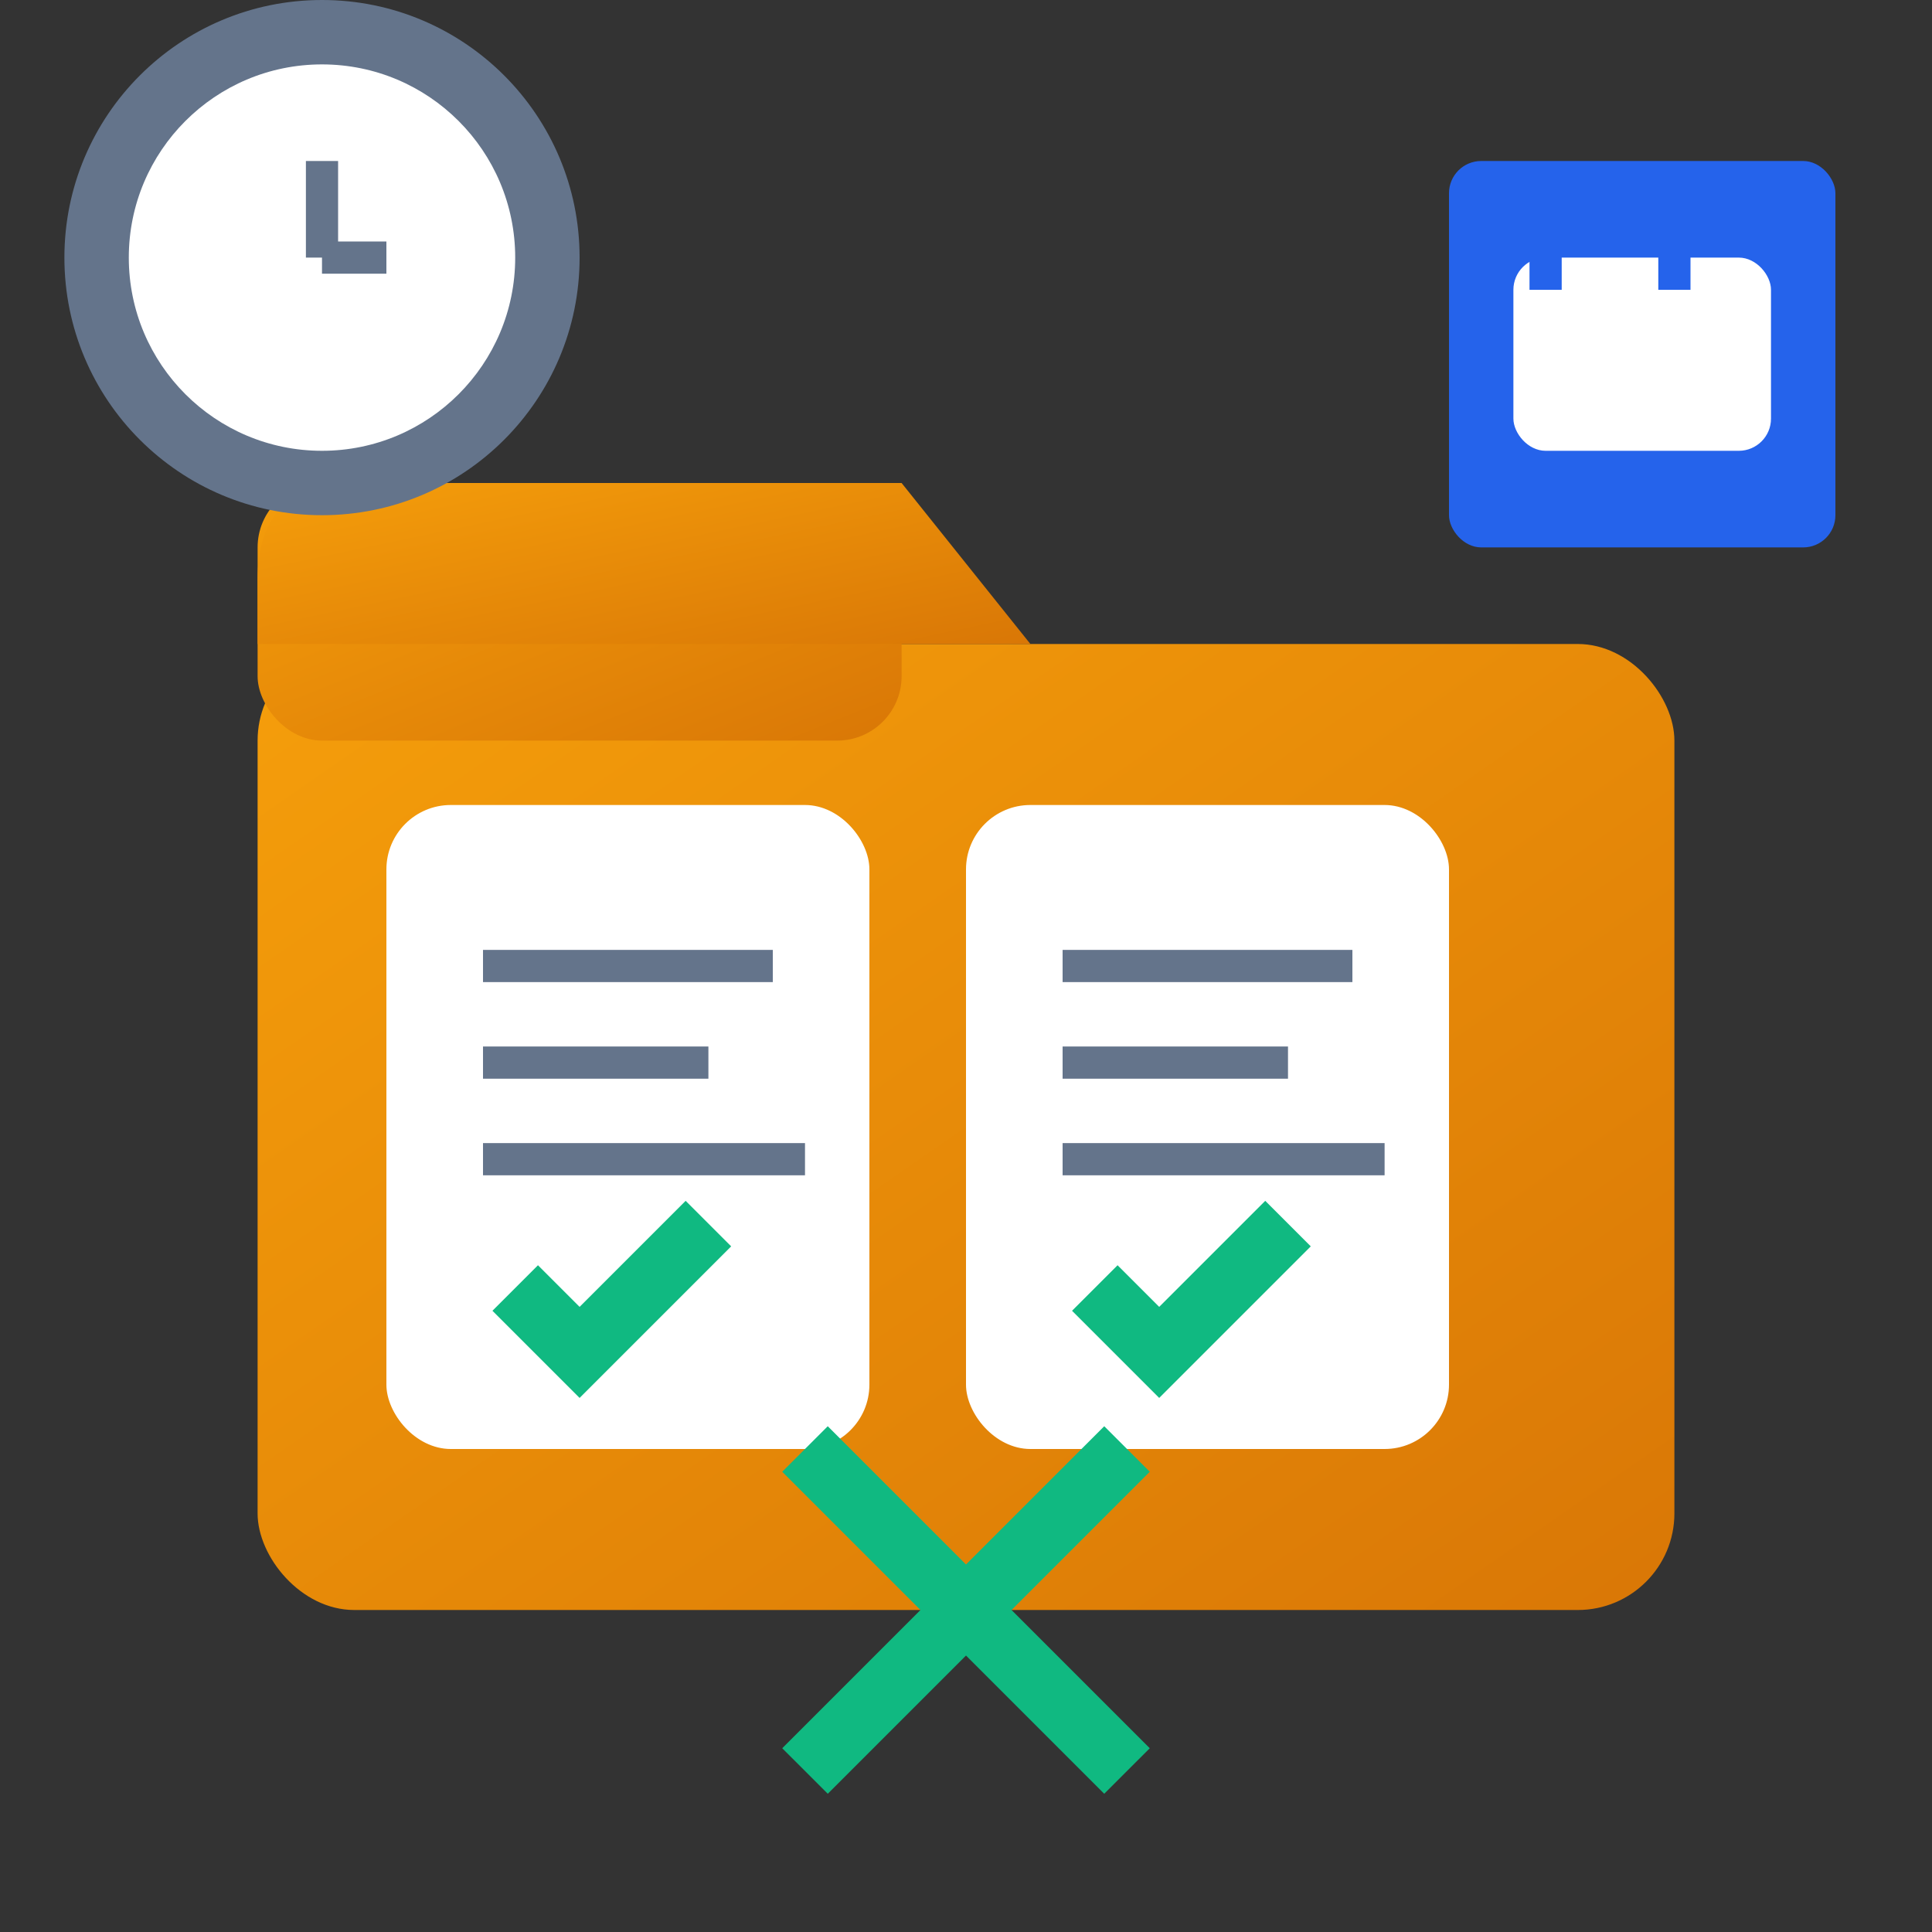 <?xml version="1.0" encoding="UTF-8"?>
<svg width="60" height="60" viewBox="0 0 60 60" xmlns="http://www.w3.org/2000/svg">
  <rect x="0" y="0" width="60" height="60" fill="#333333" stroke="none"/>
  <defs>
    <linearGradient id="folderGrad" x1="0%" y1="0%" x2="100%" y2="100%">
      <stop offset="0%" style="stop-color:#f59e0b;stop-opacity:1" />
      <stop offset="100%" style="stop-color:#d97706;stop-opacity:1" />
    </linearGradient>
  </defs>
  
  <!-- Main folder -->
  <rect x="8" y="20" width="44" height="30" fill="url(#folderGrad)" rx="3"/>
  <rect x="8" y="15" width="20" height="8" fill="url(#folderGrad)" rx="2"/>
  
  <!-- Folder tab -->
  <path d="M28 15 L32 20 L8 20 L8 18 Q8 15 11 15 Z" fill="url(#folderGrad)"/>
  
  <!-- Documents inside -->
  <rect x="12" y="25" width="15" height="20" fill="#ffffff" rx="2"/>
  <rect x="30" y="25" width="15" height="20" fill="#ffffff" rx="2"/>
  
  <!-- Document lines -->
  <line x1="15" y1="30" x2="24" y2="30" stroke="#64748b" stroke-width="1"/>
  <line x1="15" y1="33" x2="22" y2="33" stroke="#64748b" stroke-width="1"/>
  <line x1="15" y1="36" x2="25" y2="36" stroke="#64748b" stroke-width="1"/>
  
  <line x1="33" y1="30" x2="42" y2="30" stroke="#64748b" stroke-width="1"/>
  <line x1="33" y1="33" x2="40" y2="33" stroke="#64748b" stroke-width="1"/>
  <line x1="33" y1="36" x2="43" y2="36" stroke="#64748b" stroke-width="1"/>
  
  <!-- Checkmarks -->
  <path d="M16 40 L18 42 L22 38" stroke="#10b981" stroke-width="2" fill="none"/>
  <path d="M34 40 L36 42 L40 38" stroke="#10b981" stroke-width="2" fill="none"/>
  
  <!-- Calendar icon -->
  <rect x="45" y="5" width="12" height="12" fill="#2563eb" rx="1"/>
  <rect x="47" y="8" width="8" height="6" fill="#ffffff" rx="1"/>
  <line x1="48" y1="6" x2="48" y2="9" stroke="#2563eb" stroke-width="1"/>
  <line x1="52" y1="6" x2="52" y2="9" stroke="#2563eb" stroke-width="1"/>
  <line x1="56" y1="6" x2="56" y2="9" stroke="#2563eb" stroke-width="1"/>
  
  <!-- Clock icon -->
  <circle cx="10" r="8" cy="8" fill="#64748b"/>
  <circle cx="10" r="6" cy="8" fill="#ffffff"/>
  <line x1="10" y1="8" x2="10" y2="5" stroke="#64748b" stroke-width="1"/>
  <line x1="10" y1="8" x2="12" y2="8" stroke="#64748b" stroke-width="1"/>
  
  <!-- Efficiency arrows -->
  <path d="M25 55 L30 50 L25 45" stroke="#10b981" stroke-width="2" fill="none"/>
  <path d="M35 55 L30 50 L35 45" stroke="#10b981" stroke-width="2" fill="none"/>
</svg>